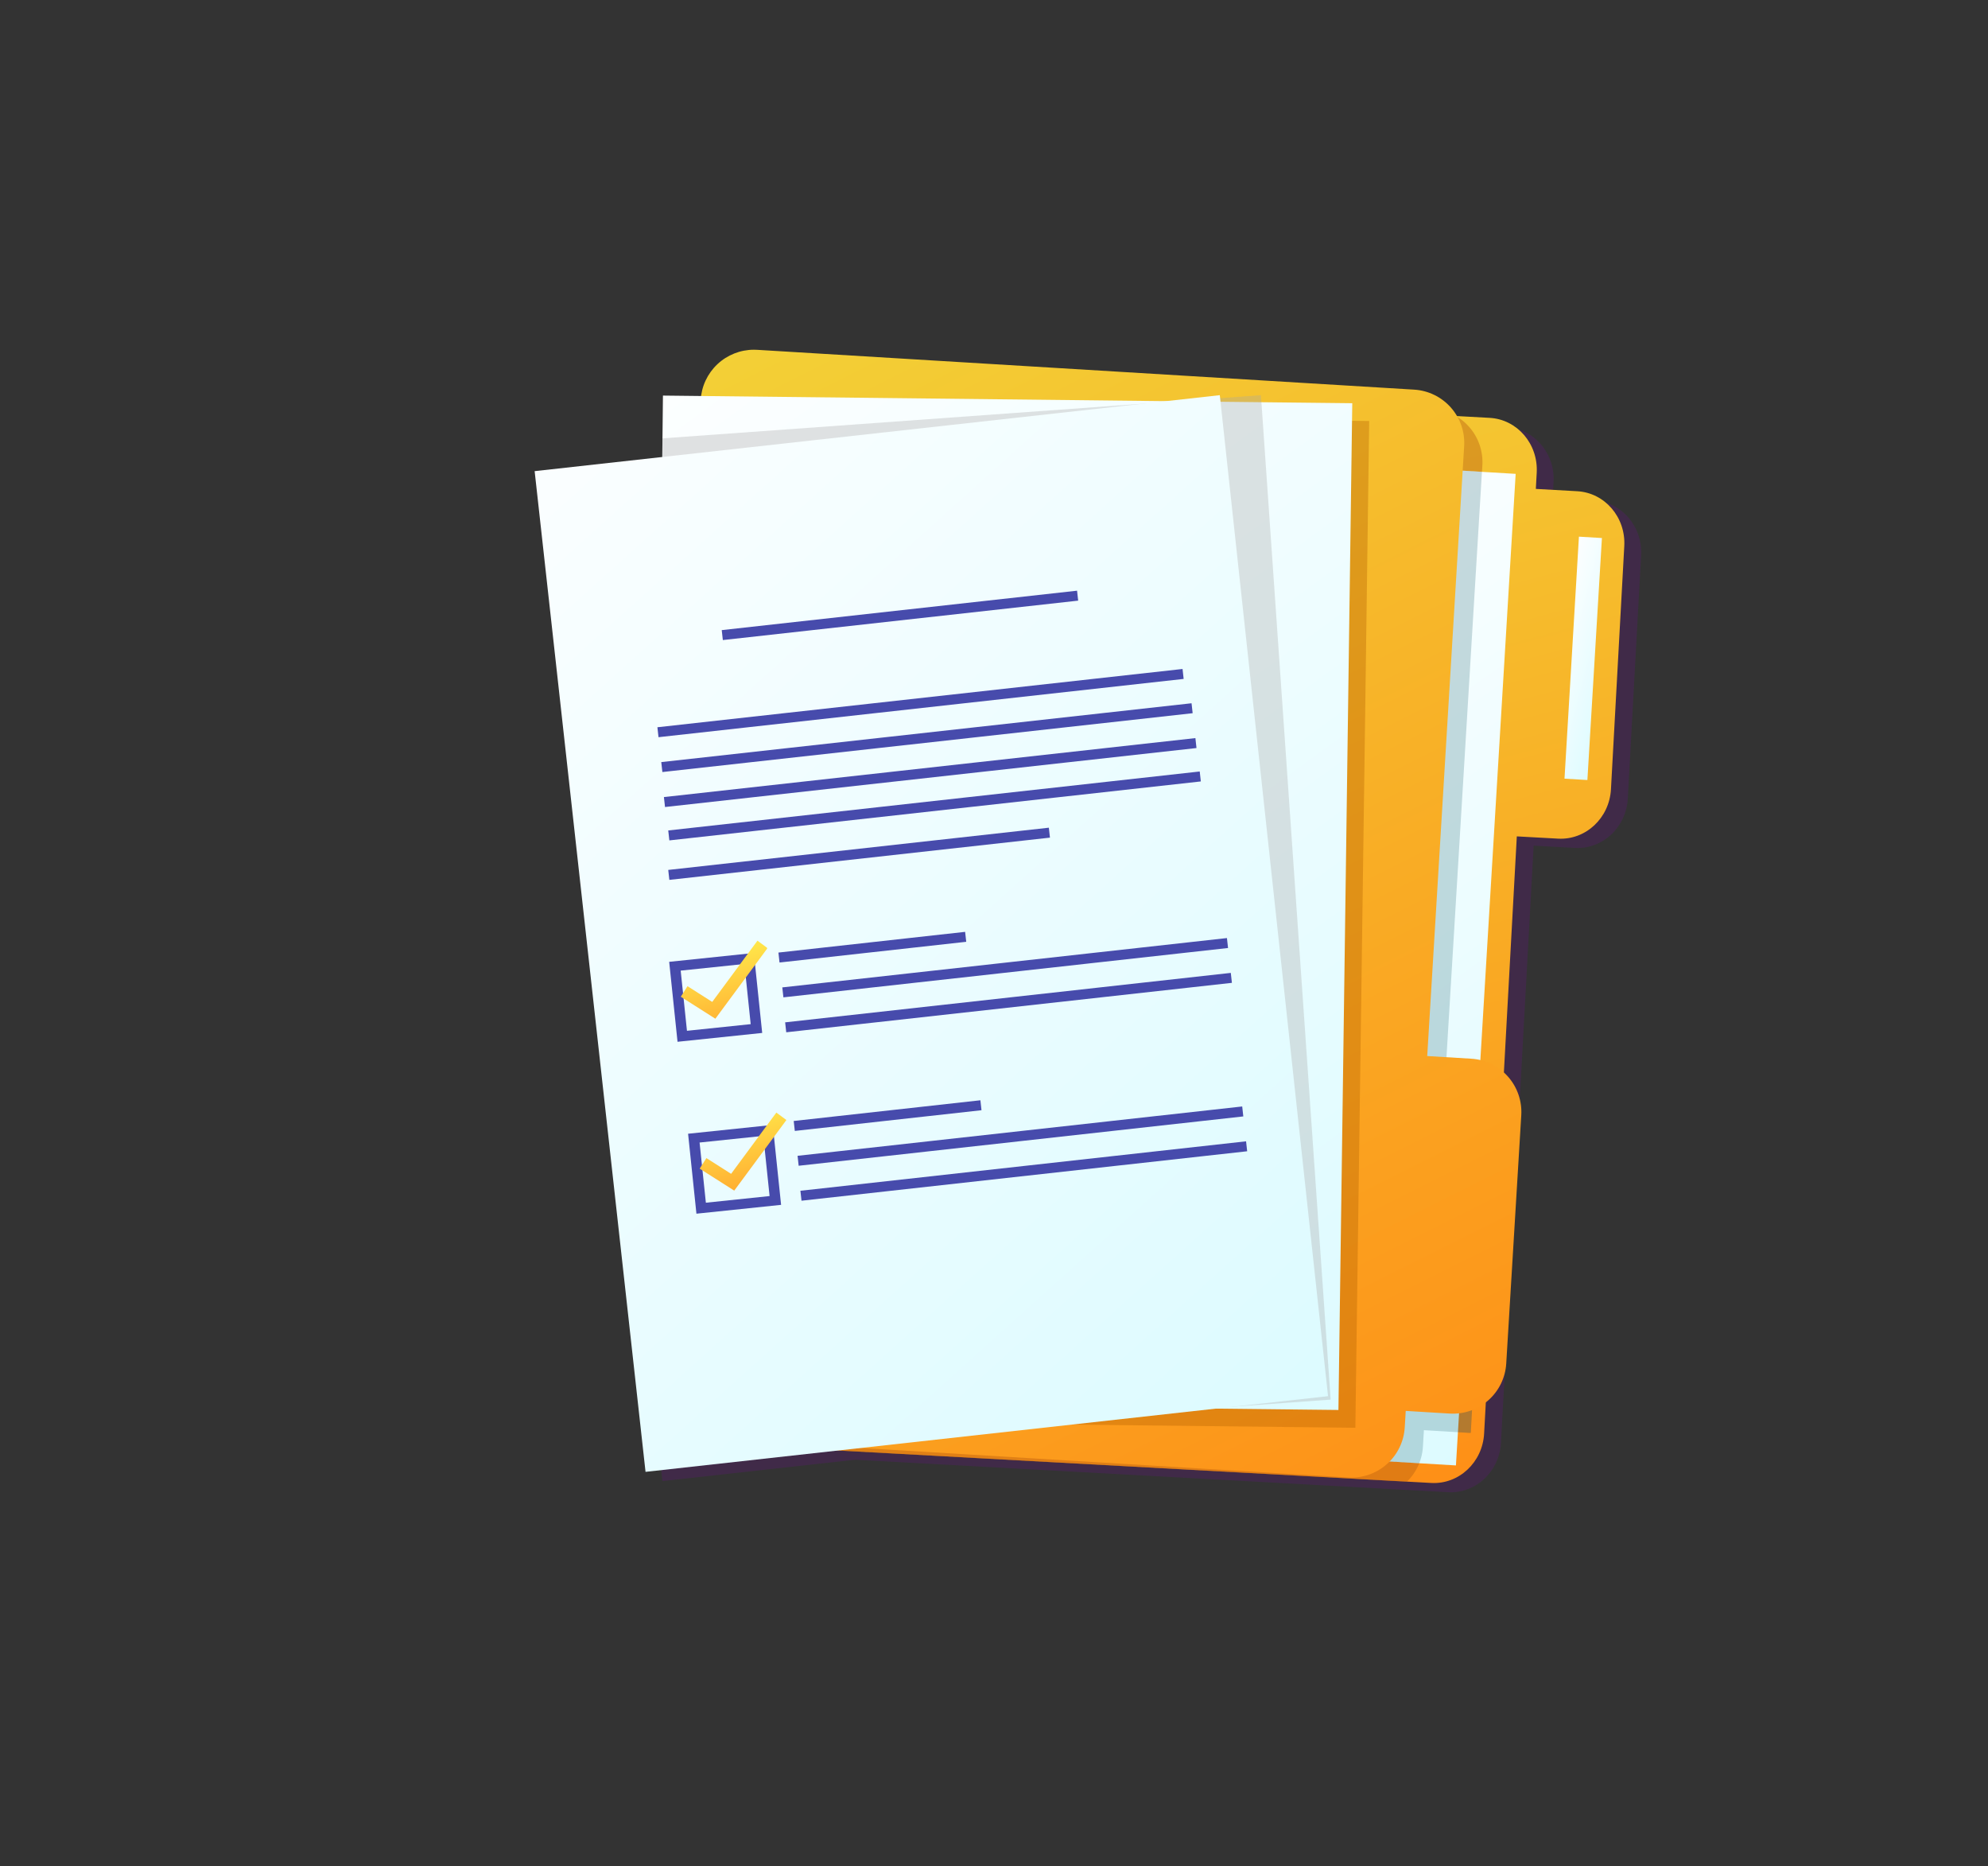<svg xmlns="http://www.w3.org/2000/svg" xmlns:xlink="http://www.w3.org/1999/xlink" id="Layer_1" data-name="Layer 1" viewBox="0 0 2826.62 2652.53"><rect x="0" y="0" width="2826.62" height="2652.53" fill="#333333" stroke="none"/><defs><clipPath id="clip-path" transform="translate(-146.53 -303.02)"><path d="M0 0h3000v2990H0z" class="cls-1"/></clipPath><clipPath id="clip-path-3" transform="translate(-146.53 -303.02)"><path d="M930.66 862.05h1549.4v1562.26H930.66z" class="cls-1"/></clipPath><clipPath id="clip-path-4" transform="translate(-146.53 -303.02)"><path d="M1312.74 919.21 1237.94 2285c-2.24 40.94 27.75 75.87 67 78l860.83 47.15 15.83.87c39.24 2.15 72.87-29.29 75.11-70.24v-.05l27.63-504.47 18.86-344.33 58.74 3.21c39.26 2.15 72.88-29.29 75.12-70.24l18.94-345.62c2.24-41-27.75-75.87-67-78l-58.76-3.28 1.26-23c2.24-40.94-27.75-75.88-67-78l-28.67-1.57-848-46.45c-1.27-.07-2.54-.11-3.8-.11-37.6 0-69.15 30.73-71.31 70.35" class="cls-1"/></clipPath><clipPath id="clip-path-6" transform="translate(-146.53 -303.02)"><path d="M1218.86 848h1046.51v1561.29H1218.86z" class="cls-1"/></clipPath><clipPath id="clip-path-7" transform="translate(-146.53 -303.02)"><path d="m1995.64 2372.93 168.79 10.07 52.21 3.11 2.85-47.23 30.39-504.43 51.69-857.85-47.96-2.86-173.91-10.37-84.06 1409.56z" class="cls-1"/></clipPath><clipPath id="clip-path-9" transform="translate(-146.53 -303.02)"><path d="M1995.64 963.37h269.73V2383h-269.73z" class="cls-1"/></clipPath><clipPath id="clip-path-10" transform="translate(-146.53 -303.02)"><path d="m1142.81 871.45-84.49 1394.91a75.84 75.84 0 0 0 71.12 80.29l934.1 56.59a75.86 75.86 0 0 0 80.3-71.13l1.42-23.52 62.6 3.8a75.85 75.85 0 0 0 80.3-71.13l21.38-353a75.85 75.85 0 0 0-71.12-80.3l-62.6-3.79 52.51-867a75.83 75.83 0 0 0-71.12-80.3l-934.1-56.58c-1.56-.1-3.12-.14-4.66-.14a75.84 75.84 0 0 0-75.64 71.26" class="cls-1"/></clipPath><clipPath id="clip-path-11" transform="translate(-146.53 -303.02)"><path d="m2371 1409.88 32.55 1.94 20.65-343.99-32.68-1.95-20.52 344z" class="cls-1"/></clipPath><clipPath id="clip-path-13" transform="translate(-146.53 -303.02)"><path d="M1097.34 890.61h995.96v1441.95h-995.96z" class="cls-1"/></clipPath><clipPath id="clip-path-14" transform="translate(-146.53 -303.02)"><path d="m1088.46 926.13-15.19 1370.33 789.68 8.76 186.62 2.06 19.67-1431.09-129.17-1.42-120.73-1.35-730.21-8.08-.67 60.79z" class="cls-1"/></clipPath><clipPath id="clip-path-16" transform="translate(-146.53 -303.02)"><path d="M1073.27 864.77h965.24v1440.45h-965.24z" class="cls-1"/></clipPath><clipPath id="clip-path-17" transform="translate(-146.53 -303.02)"><path d="m906.7 972.74 157.68 1422.5 970.42-107.57-153.9-1422.92-974.2 107.99z" class="cls-1"/></clipPath><clipPath id="clip-path-19" transform="translate(-146.53 -303.02)"><path d="m1159.21 1727.22-35.15-22.35-9.53 14.99 49.13 31.25 74.16-100.37-14.29-10.56-64.32 87.04z" class="cls-1"/></clipPath><clipPath id="clip-path-21" transform="translate(-146.53 -303.02)"><path d="m1186.05 1971.59-35.14-22.36-9.54 15 49.13 31.25 74.16-100.38-14.29-10.56-64.32 87.05z" class="cls-1"/></clipPath><linearGradient id="linear-gradient" x1="1" x2="2" y1="2991.01" y2="2991.01" gradientTransform="matrix(0 2117.8 2117.8 0 -6332503.45 -1610.32)" gradientUnits="userSpaceOnUse"><stop offset="0" stop-color="#f1d83a"/><stop offset="1" stop-color="#ff8a14"/></linearGradient><linearGradient id="linear-gradient-2" x1="1" x2="2" y1="2991" y2="2991" gradientTransform="matrix(0 1964.14 1964.14 0 -5872600.69 -1073.96)" gradientUnits="userSpaceOnUse"><stop offset="0" stop-color="#fff"/><stop offset="1" stop-color="#cff9ff"/></linearGradient><linearGradient xlink:href="#linear-gradient" id="linear-gradient-3" x1="1" x2="2" y1="2990.98" y2="2990.98" gradientTransform="matrix(0 2352.92 -2352.92 0 7039227.36 -1954.19)"/><linearGradient xlink:href="#linear-gradient-2" id="linear-gradient-4" x1=".99" x2="1.99" y1="2990.99" y2="2990.99" gradientTransform="matrix(20.9 541.18 97.43 -377.52 -289185.93 1129347.94)"/><linearGradient xlink:href="#linear-gradient-2" id="linear-gradient-5" x1="1" x2="2" y1="2991" y2="2991" gradientTransform="matrix(0 2741.74 2741.74 0 -8198961.22 -2251.82)"/><linearGradient xlink:href="#linear-gradient-2" id="linear-gradient-6" x1="1" x2="2" y1="2991" y2="2991" gradientTransform="matrix(0 2745.22 2745.22 0 -8209471.73 -2211.34)"/><linearGradient id="linear-gradient-7" x1=".99" x2="1.99" y1="2990.98" y2="2990.98" gradientTransform="matrix(0 173.13 173.13 0 -516637.56 1455.37)" gradientUnits="userSpaceOnUse"><stop offset="0" stop-color="#ffed4d"/><stop offset="1" stop-color="#ff9326"/></linearGradient><linearGradient xlink:href="#linear-gradient-7" id="linear-gradient-8" x1=".99" x2="1.99" y1="2990.98" y2="2990.98" gradientTransform="matrix(0 173.13 173.13 0 -516610.71 1699.36)"/><style>.cls-1{fill:none}.cls-2{clip-path:url(#clip-path)}.cls-30{fill:#474bac}</style></defs><g class="cls-2"><g clip-path="url(#clip-path-3)" opacity=".27"><path fill="#631480" d="m2333.41 789.45-18.94 345.62c-2.24 41-35.87 72.39-75.12 70.24l-58.75-3.22-18.85 344.34-27.63 504.47c-2.24 41-35.87 72.39-75.11 70.24l-15.83-.87-827.16-45.29-274.21 30.4L784.13 682.91l181.47-20.12.29-26.49.67-60.79 247.12 2.73a69.52 69.52 0 0 1 51.6-19.1l425.26 23.29-8.91 1 15.14.17 18.68.21-24.91-1.37 67.79-7.51 1 9.37 58.14.68 129.18 1.42-.14 10.1 166.73 9.13 28.67 1.57c39.24 2.14 69.24 37.08 67 78l-1.25 23 58.74 3.21c39.25 2.16 69.24 37.08 67 78"/></g><g clip-path="url(#clip-path-4)"><path fill="url(#linear-gradient)" d="M1061.56 722.19h1570.79v1817.65H1061.56z" transform="rotate(-14.29 564.887 2063.884)"/></g><g clip-path="url(#clip-path-6)" opacity=".44"><path fill="#ba620f" d="m2118.84 1532.38-27.63 504.47c-1.34 0-2.69 0-4-.13l-62.6-3.79-1.42 23.51a75.57 75.57 0 0 1-22.87 49.83l-860.85-47.15c-39.25-2.15-69.24-37.08-67-78l74.8-1365.77c2.24-41 35.87-72.4 75.12-70.24l848 46.45a75.8 75.8 0 0 1 37.29 70l-52.51 867 62.59 3.79 1.12.08"/></g><g clip-path="url(#clip-path-7)"><path fill="url(#linear-gradient-2)" d="M1612.06 1006.14h1073.08v1337.19H1612.06z" transform="rotate(-35.37 1600.424 1753.099)"/></g><g clip-path="url(#clip-path-9)" opacity=".26"><path fill="#326f7d" d="m2118.84 1532.38-27.63 504.47c-1.34 0-2.69 0-4-.13l-14.21-.86-48.43-2.88-1.42 23.51a75.48 75.48 0 0 1-5.25 23.54l-168.79-10.07 84.06-1409.61 173.91 10.37-52 857.79 48.22 2.92 14.37.87 1.12.08"/></g><g clip-path="url(#clip-path-10)"><path fill="url(#linear-gradient-3)" d="M766.18 605.47h1835.5v1995.01H766.18z" transform="rotate(-26.16 958.701 1766.885)"/></g><g clip-path="url(#clip-path-11)"><path fill="url(#linear-gradient-4)" d="m2270.74 583.54 18.55 480.23-57.9 224.34-18.54-480.23 57.89-224.34z"/></g><g clip-path="url(#clip-path-13)" opacity=".37"><path fill="#b56100" d="m1946.77 598.45-19.67 1431.09-976.3-10.82 15.87-1431.13 980.1 10.86z"/></g><g clip-path="url(#clip-path-14)"><path fill="url(#linear-gradient-5)" d="M740.88 710.67h1660.75v1751.28H740.88z" transform="rotate(-37 1036.71 1651.17)"/></g><g clip-path="url(#clip-path-16)" opacity=".33"><path fill="#a8a8a8" d="m1891.98 1989.53-175.56 12.67-789.68-8.76 15.19-1370.33 730.88-52.71 120.03-8.65.7 10 98.44 1417.78z"/></g><g clip-path="url(#clip-path-17)"><path fill="url(#linear-gradient-6)" d="M540.55 683.41h1860.4v1893.17H540.55z" transform="rotate(-41.7 999.631 1670.832)"/></g><g class="cls-2"><path d="m934.72 1033.775 746.68-82.83 1.57 14.144-746.68 82.83zm91.48-138.078 505.21-56.044 1.57 14.144-505.212 56.043zm-85.977 187.606 753.965-83.638 1.569 14.143-753.965 83.638zm3.757 49.713 755.684-83.829 1.57 14.143-755.685 83.83zm6.156 47.464 755.685-83.83 1.569 14.144-755.685 83.829zm-.006 56.103 541.17-60.032 1.569 14.143-541.17 60.032zm156.667 117.466 265.451-29.447 1.57 14.143-265.452 29.447zm5.501 49.52 632.212-70.132 1.57 14.143-632.213 70.132zm4.044 49.672 633.653-70.292 1.57 14.144-633.654 70.291zm12.178 140.216 265.452-29.447 1.569 14.143-265.452 29.447zm5.481 49.501 632.212-70.132 1.569 14.143-632.212 70.132zm4.044 49.692 633.653-70.292 1.57 14.144-633.654 70.291zM951.47 1367.23l11.87 113.65 120.38-12.57-11.87-113.64zm115.89 88.58-90.61 9.46-8.93-85.54 90.61-9.46z" class="cls-30"/></g><g clip-path="url(#clip-path-19)"><path fill="url(#linear-gradient-7)" d="M1102.47 1626.35h147.4v138.58h-147.4z" transform="rotate(-14 -54.175 2146.459)"/></g><g class="cls-2"><path d="m978.34 1611.6 11.87 113.65 120.38-12.57-11.87-113.65zm115.89 88.58-90.6 9.46-8.93-85.55 90.6-9.46z" class="cls-30"/></g><g clip-path="url(#clip-path-21)"><path fill="url(#linear-gradient-8)" d="M1129.31 1870.72h147.4v138.58h-147.4z" transform="rotate(-14.7 -45.16 2356.071)"/></g></g></svg>